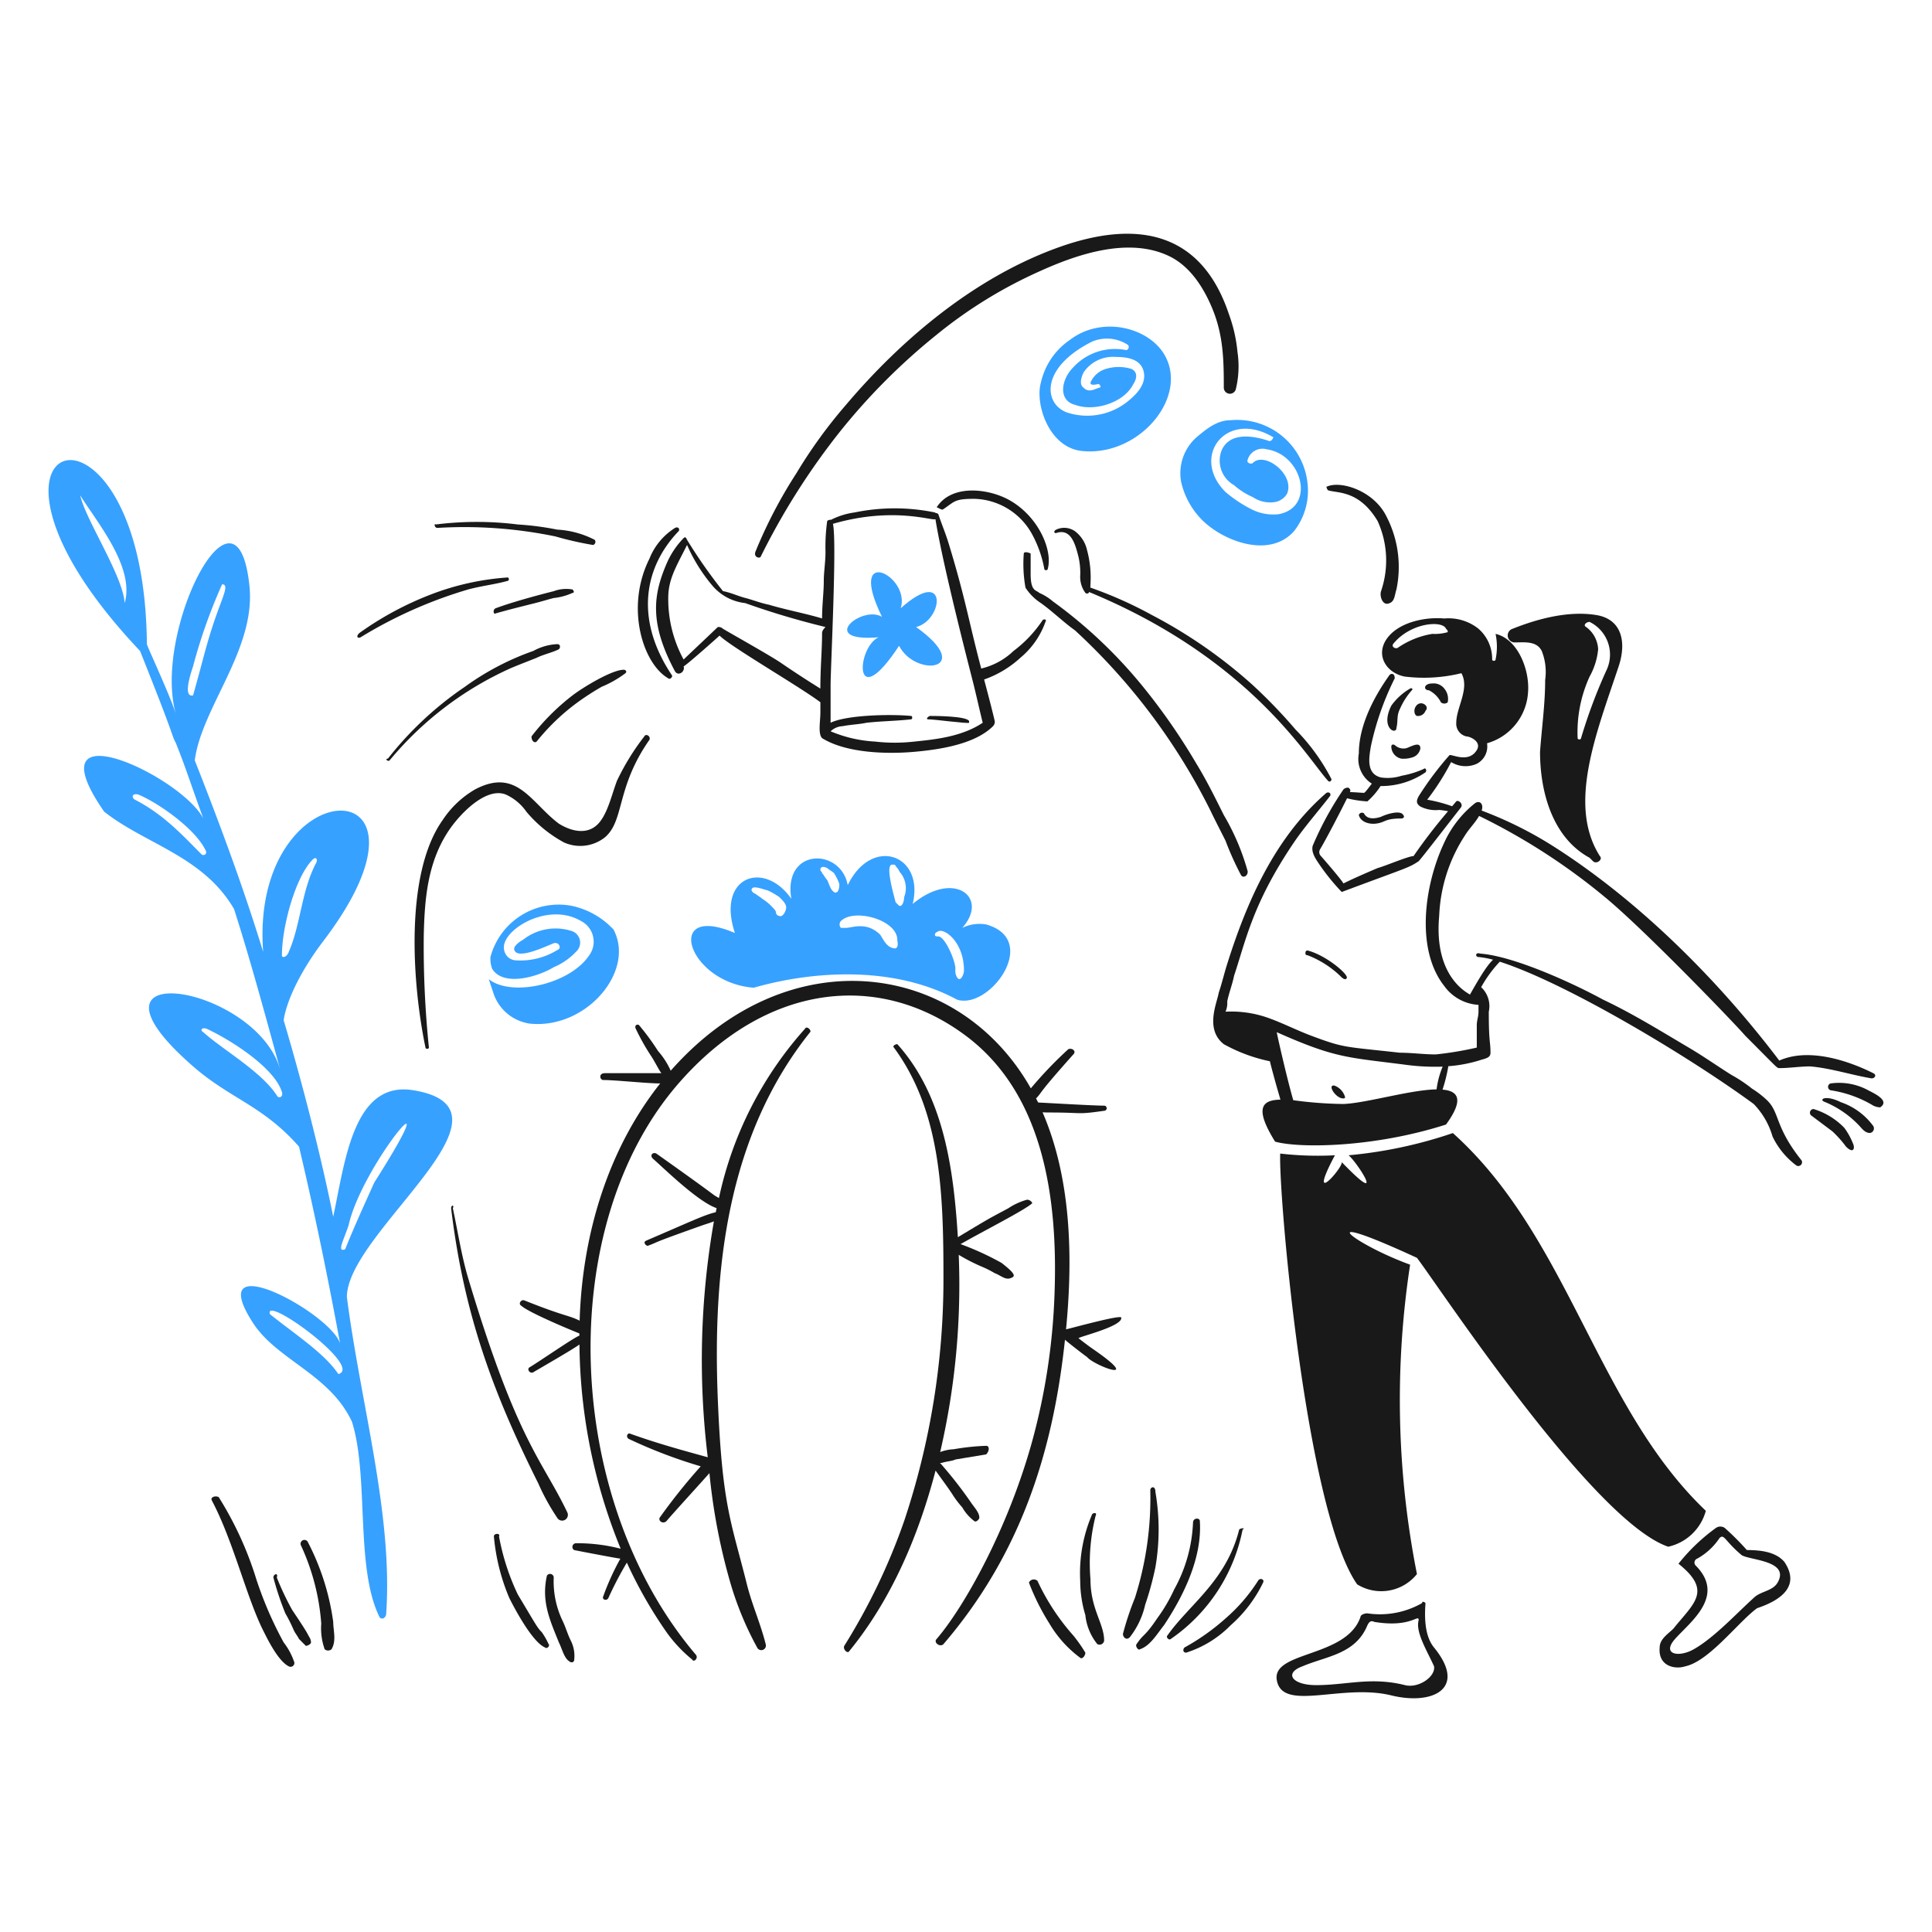<svg xmlns="http://www.w3.org/2000/svg" width="200" height="200" viewBox="0 0 200 200"><g class="nc-icon-wrapper"><g fill="#191919"><path d="M145.974 71.281a6.188 6.188 0 0 0-1.946 1.77c-1.169 2.338.531 3.066.531 2.3.177-.708 0-1.239.354-1.947a7.341 7.341 0 0 1 1.238-1.946c.162-.12-.03-.288-.177-.177z"></path><path d="M144.028 77.3a1.293 1.293 0 0 0 1.062 1.239 3.007 3.007 0 0 0 1.238-.177 1.176 1.176 0 0 0 .708-.885c0-.884-1.239 0-1.592 0a1.3 1.3 0 0 1-1.062-.354s-.354-.179-.354.177z"></path><path d="M147.921 71.458a2.789 2.789 0 0 1 1.239 1.242.537.537 0 0 0 .707 0 1.669 1.669 0 0 0-.353-1.416 1.384 1.384 0 0 0-1.239-.531c-.923-.003-.938.705-.354.705z"></path><path d="M134.119 75.528a54.467 54.467 0 0 0-4.424-4.6 50.608 50.608 0 0 0-10.44-7.255 41.986 41.986 0 0 0-6.389-2.847 2.9 2.9 0 0 0 .018-.338 10.9 10.9 0 0 0-.353-3.539A3.36 3.36 0 0 0 111.292 55a1.937 1.937 0 0 0-1.946-.177c-.357.175-.173.422 0 .353 1.512-.5 1.959 1.116 2.3 2.478a7.253 7.253 0 0 1 .177 1.946 2.785 2.785 0 0 0 .531 1.77.244.244 0 0 0 .353 0c.015-.029.021-.057.034-.085 16.58 6.85 22.467 17.024 24.74 19.55.177.176.354 0 .354-.177a21.111 21.111 0 0 0-3.716-5.13z"></path><path d="M135.357 98.886a10.164 10.164 0 0 1 3.362 2.123c.177.177.354.354.531.354a.173.173 0 0 0 .177-.177c0-.467-2.222-2.316-4.044-2.785a.188.188 0 0 0-.232.149c-.029.164-.04.336.206.336z"></path><path d="M140.666 84.376c.177.707 1.045.973 1.769.884 1.035-.127.846-.531 2.655-.531.177 0 .354-.177.177-.353-.282-.563-1.771-.088-2.3.176-.531.177-1.415.354-1.769-.353a.339.339 0 0 0-.532.177z"></path><path d="M105.983 57.3a13.743 13.743 0 0 0 .177 3.539 5.4 5.4 0 0 0 1.593 1.592c1.238.885 2.3 1.947 3.539 2.832a64.454 64.454 0 0 1 13.979 18.58c.511 1.071 1.062 2.123 1.593 3.185a31.2 31.2 0 0 0 1.592 3.539c.177.354.708.177.708-.354a24.168 24.168 0 0 0-2.477-5.839c-.885-1.77-1.754-3.549-2.832-5.309a64.256 64.256 0 0 0-5.662-8.14 49.255 49.255 0 0 0-9.2-8.67 5.642 5.642 0 0 0-1.416-.885c-.306-.306-.885-.115-.885-1.947V57.3c-.355-.175-.709-.175-.709 0z"></path><path d="M184.727 161.7c-.885-1.062-2.477-1.239-3.893-1.239a27.756 27.756 0 0 0-2.3-2.3.808.808 0 0 0-.885 0 19.412 19.412 0 0 0-3.893 3.716c3.539 2.832 1.592 4.07-.531 6.725-.531.531-1.416 1.061-1.416 1.946-.177 1.947 1.593 2.3 2.655 1.947 2.477-.531 5.485-4.6 7.432-6.017 2.123-.705 4.604-2.12 2.831-4.778zm-.708 2.123c-.51.9-1.769.885-2.477 1.593-1.77 1.592-4.057 4.092-6.194 5.308-1.583.9-3.362.531-1.946-1.062 1.572-1.769 5.279-4.453 2.123-7.609a.438.438 0 0 1 .177-.707 6.628 6.628 0 0 0 2.3-2.124c.488-.488.543.305 2.3 1.77.886.535 5.009.564 3.717 2.835z"></path><path d="M148.452 170.551c-.717-.878-1.062-2.3-.885-4.6-.177-.177-.354-.177-.354 0a8.79 8.79 0 0 1-5.662 1.062c-.354 0-.708.177-.708.354-1.416 4.247-9.174 3.534-8.671 6.547.561 3.357 6.729.333 11.856 1.593 4.251 1.043 7.92-.674 4.424-4.956zm-3.008 3.893c-3.539-.885-6.017 0-9.2 0-2.477 0-3.362-1.239-1.416-1.946 2.478-1.062 5.486-1.239 6.725-4.247.177-.354.354-.531.707-.354 3.837.639 4.6-.872 4.6-.177-.354 1.239.885 3.185 1.593 4.778.176 1.061-1.594 2.302-3.009 1.946z"></path><path d="M113.061 156.749a15.436 15.436 0 0 0-1.238 6.9 12.258 12.258 0 0 0 .531 3.539 5.749 5.749 0 0 0 1.238 3.008.48.48 0 0 0 .708-.354c0-1.788-1.416-3.256-1.416-6.37a20.106 20.106 0 0 1 .531-6.547c.177-.353-.177-.353-.354-.176z"></path><path d="M119.078 154.272a34.065 34.065 0 0 1-1.593 11.148 30.253 30.253 0 0 0-1.238 3.716c0 .353.353.707.707.353a8.4 8.4 0 0 0 1.593-3.362 31.767 31.767 0 0 0 1.062-3.893 23.018 23.018 0 0 0 0-7.786c0-.707-.531-.53-.531-.176z"></path><path d="M123.5 157.634a15.539 15.539 0 0 1-1.947 6.9 16.89 16.89 0 0 1-1.769 3.008c-1.267 1.9-1.388 1.551-2.124 2.654-.177.177.177.708.354.531 1.062-.354 1.77-1.592 2.477-2.477 2.072-3.108 3.967-7.039 3.716-10.794.002-.356-.707-.356-.707.178z"></path><path d="M128.279 158.341c-1.33 5.321-5.184 7.761-7.432 10.971-.177.177.177.531.354.354a17.924 17.924 0 0 0 7.432-11.325c.354-.177-.177-.177-.354 0z"></path><path d="M130.226 163.65a17.784 17.784 0 0 1-3.362 3.893 23.185 23.185 0 0 1-4.247 3.008c-.177.177-.177.531.177.531a11.209 11.209 0 0 0 4.6-2.831 13.983 13.983 0 0 0 3.363-4.424c.177-.354-.357-.527-.531-.177z"></path><path d="M106.514 163.827a23.784 23.784 0 0 0 2.124 4.247 11.944 11.944 0 0 0 3.185 3.539c.177.177.531-.177.531-.531a15.31 15.31 0 0 0-1.239-1.77 23.146 23.146 0 0 1-3.716-5.662.559.559 0 0 0-.885.177z"></path><path d="M51.128 159.049a21.051 21.051 0 0 0 1.593 6.371c.622 1.245 2.434 4.618 3.716 5.131.177.177.531-.177.354-.354a7.638 7.638 0 0 0-.708-1.238c-.474-.474-.532-.65-2.477-3.893a23.924 23.924 0 0 1-1.947-6.017c.177-.349-.531-.349-.531 0z"></path><path d="M56.614 163.119c-.595 2.676.317 4.6 1.238 6.9.354.708.531 1.593 1.062 1.947.177.177.531.177.531-.177a3.5 3.5 0 0 0-.354-1.947c-.354-.707-.531-1.415-.885-2.123a9.443 9.443 0 0 1-.884-4.424.38.38 0 0 0-.708-.176z"></path><path d="M21.931 155.333c2.209 4.161 3.576 9.983 5.309 13.449.508 1.017 1.573 3.175 2.654 3.716a.391.391 0 0 0 .531-.531 6.869 6.869 0 0 0-1.062-1.947 38.67 38.67 0 0 1-2.831-6.547 35.726 35.726 0 0 0-3.893-8.494c-.354-.179-.893.005-.708.354z"></path><path d="M28.3 163.3a30.488 30.488 0 0 0 1.239 3.716 16.447 16.447 0 0 1 .885 1.77c.177.353.354.53.531.884l.707.708c.177 0 .531-.177.531-.354 0-.354-.177-.531-.354-.884-.212-.425-1.222-1.923-1.592-2.478a28.867 28.867 0 0 1-1.593-3.362c.178-.535-.354-.358-.354 0z"></path><path d="M31.133 159.934a23.287 23.287 0 0 1 2.123 8.14 6.447 6.447 0 0 0 .354 2.654.538.538 0 0 0 .708 0c.531-.885.177-1.946.177-2.831a25.306 25.306 0 0 0-2.655-8.317.4.4 0 0 0-.707.354z"></path><path d="M103.683 130.737a29.309 29.309 0 0 0-4.247-1.947c2.406-1.374 6.764-3.578 7.432-4.246a.655.655 0 0 0-.531-.354 6.561 6.561 0 0 0-1.946.884c-2.187 1.178-1.505.762-5.233 3-.444-7.16-1.486-14.671-6.269-19.986-.177 0-.531.177-.354.354 4.888 6.634 5.132 15.077 5.132 23.888a78.992 78.992 0 0 1-4.07 25.128 64.039 64.039 0 0 1-6.197 12.916c-.177.354.354.885.531.531 4.364-5.349 7.156-11.93 8.919-18.673.566.8 1.132 1.544 1.7 2.393a9.818 9.818 0 0 0 1.062 1.416 4.771 4.771 0 0 0 1.239 1.416c.177.177.531-.177.531-.354 0-.531-.531-1.062-.885-1.593a43.38 43.38 0 0 0-3.185-4.07h.177c.53-.177 1.061-.177 1.415-.353l3.185-.531c.354-.354.354-.885 0-.885a24.188 24.188 0 0 0-3.362.354 4.553 4.553 0 0 0-1.4.291 76.543 76.543 0 0 0 1.92-20.415 19.953 19.953 0 0 0 2.311 1.19 10.51 10.51 0 0 1 1.416.708c.531.177 1.062.707 1.593.53s.708-.353-.884-1.592z"></path><path d="M83.864 106.848c.177-.177-.353-.707-.53-.354a38.225 38.225 0 0 0-8.908 17.525c-.979-.562.745.516-6.487-4.607-.354-.177-.708.177-.354.531.955.818 4.636 4.463 6.6 5.123l-.089.422c-1.159.266-2.56.951-7.219 2.949-.354.176 0 .53.177.53 1.416-.53-.039-.105 5.662-2.123.351-.124.782-.245 1.188-.412a83 83 0 0 0-.638 24.424c-1.7-.477-4.925-1.323-7.982-2.424-.354-.177-.531.354-.177.531a51.212 51.212 0 0 0 7.432 2.831 60.8 60.8 0 0 0-4.246 5.309c-.177.354.353.708.707.354.628-.754 3.031-3.371 4.441-4.959a62.374 62.374 0 0 0 2.107 11.152 33.26 33.26 0 0 0 2.831 6.9.477.477 0 0 0 .884-.354c-.53-2.123-1.415-4.07-1.946-6.193-1.63-6.519-2.559-8.109-3.008-19.111-.554-13.556.997-27.346 9.555-38.044z"></path><path d="M116.07 136.4c0-.329-4.872 1.017-5.714 1.213.727-7.5.532-15.615-2.43-22.469.3.02.574.021.712.021 3.618 0 2.726.243 5.662-.177a.265.265 0 1 0 0-.531c-1.031 0-5.243-.244-6.831-.327-.068-.141-.144-.279-.215-.42.736-.775-.044-.187 3.861-4.561.354-.354-.177-.708-.531-.531a41.974 41.974 0 0 0-3.873 4.048c-7.506-13.258-25.121-15.63-37.28-1.826a8.028 8.028 0 0 0-1.315-2.045 25.214 25.214 0 0 0-1.947-2.654c-.177-.178-.531 0-.354.353a22.833 22.833 0 0 0 1.593 2.832c.354.531.885 1.592 1.062 1.769h-5.84c-.708 0-.531.708-.177.708 1.253 0 4.531.354 5.889.354-5.449 6.872-8.071 15.724-8.338 24.56-1.178-.593-1.486-.405-5.691-2.087-.354-.177-.707.354-.354.531.628.627 4.725 2.364 6.019 2.875v.235c-.385.069-4.073 2.622-5.136 3.26-.354.177 0 .708.354.531.81-.486 3.986-2.3 4.79-2.879a57.029 57.029 0 0 0 4.267 21.141 17.742 17.742 0 0 0-4.633-.567.38.38 0 0 0-.177.708c.885.177 4.6.885 4.778.885a26 26 0 0 0-1.77 3.893c-.177.353.354.531.531.177a36.224 36.224 0 0 1 1.91-3.657 45.508 45.508 0 0 0 4.106 7.2 14.487 14.487 0 0 0 2.655 2.831c.177.354.707-.177.354-.531-13.669-16.122-14.662-44.276-1.77-59.1 8.994-10.343 20.682-11.7 29.728-4.955 8.2 6.115 9.543 17.164 9.2 26.72a66.351 66.351 0 0 1-2.3 15.218c-2.508 9.114-7.039 17.178-9.909 20.526-.354.354.354.885.708.531 7.9-9.215 11.33-19.708 12.581-31.515.264.252 1.979 1.585 2.283 1.787.707.885 6.072 2.928.53-.884-.525-.362-1.415-1.062-1.415-1.062.18-.183 4.603-1.245 4.427-2.129z"></path></g><path d="M42.811 112.865c-6.2-1.033-7.078 7.255-8.316 13.094-1.239-6.193-3.185-13.8-5.132-20.349.354-2.3 2.009-5.437 4.07-8.14 14.058-18.435-7.609-18.049-6.193 1.062-1.947-6.371-4.424-13.095-7.078-19.819.707-5.485 6.339-11.5 5.662-18.049-1.3-12.558-10.086 4.778-7.609 13.271-.531-1.769-3.006-7.078-3.008-7.255-.265-28.67-22.3-22.119-.708.708 3.959 9.9 3.11 8.343 3.716 9.556 1.062 2.654 1.416 3.892 2.831 7.785-2.3-4.423-17.872-11.678-10.263-.707 4.247 3.362 10.263 4.6 13.448 10.086 1.593 4.955 3.186 10.794 4.778 16.633-2.477-8.847-22.35-11.971-9.024-.354 3.877 3.381 7.255 4.07 10.971 8.317 1.592 6.724 3.008 13.625 4.247 20.35-1.062-3.185-14.288-10.293-9.025-2.124 2.5 3.879 7.963 5.309 10.263 10.263 1.77 5.663.318 15.059 2.831 20.173.175.355.708.177.708-.354.708-10.263-2.654-21.765-4.07-32.736 0-6.724 18.925-19.408 6.901-21.411zM8.306 51.285c1.769 2.832 5.662 7.432 4.6 11.148-.176-2.833-4.069-8.67-4.6-11.148zm12.563 37.16c-1.946-1.946-3.874-4.1-6.9-5.662-.352-.181-.354-.708.354-.531 2.124.885 5.84 3.539 6.9 5.663.354.53-.177.707-.354.53zm-.884-19.464a55.817 55.817 0 0 1 3.008-8.494c.708 0 .168 1.058-.531 3.008-1.076 3-1.416 4.778-2.477 8.494-.885.177-.531-1.416 0-3.008zm18.757 53.439c-.708 1.593-1.947 4.247-3.009 6.9-.884.354-.177-.884.354-2.477 1.413-6.369 10.971-17.517 2.655-4.423zM21.4 106.5c2.655 1.238 7.025 4.085 7.786 6.547.166.534-.354.708-.531.354-1.592-2.478-5.662-4.778-7.609-6.548-.354-.182-.177-.535.354-.353zm7.786-7.609c0-3.009 1.416-8.14 3.185-9.91.354-.354.54 0 .354.354-1.523 2.869-1.592 6.37-2.831 9.2-.177.528-.708.704-.708.351zm-1.239 37.159c-.707-2.123 9.733 5.486 7.079 6.194-1.416-2.129-4.426-4.075-7.079-6.199z" fill="#37a1ff"></path><path d="M137.481 50.755c.97.323 3.195-.042 5.131 3.185a9.835 9.835 0 0 1 .354 7.255c-.177.531.177 1.592.885 1.238.531-.176.531-.884.708-1.415a11.377 11.377 0 0 0-1.062-7.609c-1.318-2.636-4.777-3.716-6.193-3.008-.004-.177-.004.177.177.354z" fill="#191919"></path><path d="M78.733 57.656a72.635 72.635 0 0 1 8.316-13.095 64.93 64.93 0 0 1 9.91-9.909 47.512 47.512 0 0 1 10.617-6.547c3.893-1.77 9.235-3.611 13.448-1.593 2.141 1.026 3.529 3.19 4.424 5.309 1.2 2.831 1.239 5.435 1.239 8.317a.633.633 0 0 0 1.238.176 10.012 10.012 0 0 0 .177-3.892 15.484 15.484 0 0 0-.884-3.893c-2.813-8.439-9.36-9.907-17.7-6.9-8.533 3.077-16.1 9.379-21.942 16.28a50.716 50.716 0 0 0-5.131 7.078 48.871 48.871 0 0 0-4.247 8.14c-.183.525.358.706.535.529z" fill="#191919"></path><path d="M46.7 125.074c1.315 10.958 4.338 19.116 9.025 28.49a22.788 22.788 0 0 0 1.946 3.539.594.594 0 0 0 1.062-.531c-2.606-5.463-5.166-7.234-10.263-24.243-.691-2.305-1.062-4.777-1.593-7.255.181-.353-.177-.353-.177 0z" fill="#191919"></path><path d="M44.4 108.441a102.353 102.353 0 0 1-.531-11.679c.089-3.719.4-7.4 2.477-10.617 1.2-1.861 3.959-4.716 6.017-3.893a5.2 5.2 0 0 1 2.123 1.77 13.425 13.425 0 0 0 3.893 3.185 4.111 4.111 0 0 0 4.247-.531c2.036-1.745 1.137-5.138 4.6-10.086.177-.354-.354-.708-.531-.354a24.74 24.74 0 0 0-2.831 4.6c-.531 1.416-.913 3.163-1.77 4.247-1.1 1.388-2.831 1.062-4.247.177-2.9-2.173-4.327-5.83-8.67-3.539a10.045 10.045 0 0 0-3.362 3.185c-3.931 5.536-3.156 16.882-1.77 23.535.005.177.355.177.355 0z" fill="#191919"></path><path d="M176.587 156.4c-11.325-10.794-14.156-28.312-26.189-39.106a46.406 46.406 0 0 1-10.794 2.3c.885.708 4.07 5.662-.708.708.177.531-3.716 4.954-.707-.708a33.914 33.914 0 0 1-5.663-.177c-.177 4.247 2.654 36.983 7.963 44.592a4.74 4.74 0 0 0 6.193-1.062 92.708 92.708 0 0 1-.708-32.028c-5.839-2.124-10.794-6.016.708-.708 2.3 3.008 18.226 27.251 26.012 29.905a5.2 5.2 0 0 0 3.893-3.716z" fill="#191919"></path><path d="M154.822 65.619a6.553 6.553 0 0 1 0 2.654c0 .177-.354.177-.354 0a4.145 4.145 0 0 0-1.415-3.185 4.973 4.973 0 0 0-3.54-1.062c-1.946-.177-4.589.362-5.839 1.947-1.4 1.779-.177 3.716 1.77 4.069a16.3 16.3 0 0 0 5.839-.353c.885 1.592-.531 3.539-.531 5.131a1.346 1.346 0 0 0 1.062 1.416c.354 0 1.6.535 1.062 1.415-.872 1.424-2.655.354-2.832.531a32.927 32.927 0 0 0-3.185 4.247c-.177.354-.354.708.177 1.062a3.5 3.5 0 0 0 1.947.354 7.77 7.77 0 0 1 .919.133 56.347 56.347 0 0 0-3.574 4.644c-.531 0-3.008 1.062-3.716 1.239-1.238.531-2.477 1.062-3.539 1.593-.148-.3-1.662-2.083-2.357-2.863a.568.568 0 0 1-.063-.671c.614-1.02 2.119-3.912 2.792-5.283a11.03 11.03 0 0 0 2.106.323 7.508 7.508 0 0 0 1.365-1.587 8.084 8.084 0 0 0 4.651-1.421c.177-.177 0-.531-.177-.354a9.691 9.691 0 0 1-2.3.708 4.71 4.71 0 0 1-2.124.177c-1.588-.375-1.226-2.122-1.061-3.186a29.385 29.385 0 0 1 2.477-7.078c0-.53-.354-.53-.531-.354-1.656 2.32-3.185 5.266-3.185 8.14a3.025 3.025 0 0 0 1.345 3.117c-.348.445-.708.953-.814.953-.219 0-.913-.067-1.452-.077.1-.228.011-.3-.141-.454a.65.65 0 0 0-.531.177 33.361 33.361 0 0 0-3.185 5.84c-.177.707.354 1.415.708 1.946a22.325 22.325 0 0 0 2.3 2.831c6.79-2.545 6.886-2.466 7.963-3.185.309-.309 3.451-4.394 4.361-5.544.31-.392-.27-.847-.468-.649-.031.031-.191.22-.427.505a15.1 15.1 0 0 0-2.581-.682 25.156 25.156 0 0 0 2.477-3.893 2.838 2.838 0 0 0 2.655.177 2.019 2.019 0 0 0 1.061-2.124 5.851 5.851 0 0 0 4.247-5.308c.177-2.3-1.062-5.485-3.362-6.016zm-6.547 0a8.765 8.765 0 0 0-3.539 1.415c-.177.177-.708 0-.531-.354 1.794-2.243 5.127-2.488 5.485-1.592.177.177.177.177.177.354a4.894 4.894 0 0 1-1.592.177z" fill="#191919"></path><path d="M167.563 68.981c.836-2.51.33-4.874-2.3-5.309-2.842-.469-6.016.354-8.67 1.416a.723.723 0 0 0 .177 1.415c1.061 0 2.3-.177 2.831.885a5.9 5.9 0 0 1 .354 3.008c0 2.478-.354 4.955-.531 7.432 0 4.07 1.238 8.848 5.131 10.971l.354.354c.354.354 1.062-.177.708-.531-3.368-5.291-.376-12.675 1.946-19.641zm-3.893 7.432c0 .177-.354.177-.354 0a13.86 13.86 0 0 1 1.238-6.371 7.169 7.169 0 0 0 .885-2.831 3.026 3.026 0 0 0-1.238-2.3c-.354-.177 0-.531.353-.531a3.765 3.765 0 0 1 1.77 4.955 53.968 53.968 0 0 0-2.654 7.078z" fill="#191919"></path><path d="M97.667 52.7c1.181-.788 1.117-1.062 3.185-1.062a7.017 7.017 0 0 1 6.016 3.716 12.02 12.02 0 0 1 1.239 3.539c0 .177.354.177.354 0 .532-1.862-.892-5.345-3.893-7.078-2.129-1.229-6.017-1.769-7.609.708.177.001.531.355.708.177z" fill="#191919"></path><path d="M45.289 54.648a46.509 46.509 0 0 1 12.209.884 35.085 35.085 0 0 0 3.893.885.339.339 0 0 0 .177-.531 9.623 9.623 0 0 0-3.893-1.061 29.806 29.806 0 0 0-4.069-.531 34.1 34.1 0 0 0-8.494 0c-.177-.177-.177.354.177.354z" fill="#191919"></path><path d="M37.326 65.973a46.433 46.433 0 0 1 11.148-4.955c1.409-.378 2.831-.531 4.07-.885.177 0 .177-.354 0-.354a27.284 27.284 0 0 0-7.963 1.77 33.122 33.122 0 0 0-7.255 3.893c-.526.358-.354.707 0 .531z" fill="#191919"></path><path d="M51.305 63.5c1.239-.354 2.654-.708 4.07-1.062.708-.176 1.239-.353 1.947-.53a6.275 6.275 0 0 0 1.946-.531c.177 0 .177-.177 0-.354a3.675 3.675 0 0 0-1.946.177c-1.519.379-4.3 1.125-6.017 1.769-.354.172-.177.703 0 .531z" fill="#191919"></path><path d="M40.334 78.713A34.714 34.714 0 0 1 52.9 69.158c.878-.371 1.769-.708 2.654-1.062.708-.354 1.593-.531 2.3-.885.177-.177.177-.531-.177-.531a5.761 5.761 0 0 0-2.477.708 27.6 27.6 0 0 0-7.08 3.712 35.25 35.25 0 0 0-7.963 7.432c-.357.004 0 .358.177.181z" fill="#191919"></path><path d="M55.552 76.767A22.322 22.322 0 0 1 59.8 72.7a27.914 27.914 0 0 1 2.476-1.6 11.285 11.285 0 0 0 2.478-1.416c.176-.176 0-.353-.177-.353-1.236 0-4.229 1.829-5.309 2.654a23.329 23.329 0 0 0-4.247 4.247c0 .535.354.712.531.535z" fill="#191919"></path><path d="M94.835 64.911c2.832-.708 3.362-6.37-1.592-1.947 1.057-3.364-5.663-6.724-1.943.885-2.123-1.239-6.724 2.654-.354 2.124-2.3 1.061-2.654 8.139 2.124.884 1.765 3.362 7.959 2.478 1.765-1.946z" fill="#37a1ff"></path><path d="M146.505 73.228c-.177.353-.064.817.177.884a.823.823 0 0 0 .885-.531c.507-.507-.611-1.255-1.062-.353z" fill="#191919"></path><path d="M102.09 95.7a4.068 4.068 0 0 0-2.477.354c2.831-3.185-.885-6.016-5.132-2.477 1.239-5.132-4.246-7.078-6.724-1.946-.708-3.893-6.724-3.893-5.839 1.415-2.831-4.07-7.786-2.3-5.84 3.539-7.432-3.185-4.954 5.132 1.947 5.663 6.193-1.77 14.51-2.3 21.057 1.238 3.362 1.062 8.671-6.193 3.008-7.786zm-2.3 4.778c0 .354-.354 1.239-.708.708a1.326 1.326 0 0 1-.177-.885c0-.88-1.094-3.362-1.769-3.362-.177 0-.354 0-.354-.177s.105-.227.354-.354c.652-.331 2.654 1.118 2.654 4.07zm-20.88-7.432c-.177-.177-.531-.354-.708-.531-.177 0-.531-.354-.354-.531.177-.353 1.416.177 1.593.177a7.726 7.726 0 0 1 1.238.708c.354.354.708.708.708 1.062s-.354 1.062-.708.885a.381.381 0 0 1-.354-.354c0-.177-.177-.354-.354-.531a4.689 4.689 0 0 0-1.061-.885zm8.139 3.008a.537.537 0 0 1 0-.707c1.358-1.358 5.84-.13 5.84 1.946 0 .177.177.708-.177.885-.885 0-1.239-.885-1.593-1.416-1.4-1.4-2.934-.708-3.539-.708zm6.017-2.3l-.354-.354c-.22-.879-1.1-3.893-.354-3.893h.177c.177 0 .177.177.354.354s.177.354.354.531a2.535 2.535 0 0 1 .354 2.477c.003.354-.177 1.062-.531.885zm-6.194-2.3a1.331 1.331 0 0 1-.176.884c-.177 0-.177.177-.354 0-.354-.177-.531-.884-.708-1.238-.177-.177-.354-.531-.531-.708 0-.177-.177-.177-.177-.354 0-.354.354-.354.708-.177.177.177.531.354.708.531a5.832 5.832 0 0 1 .53 1.062z" fill="#37a1ff"></path><path d="M135.357 50.047A7.325 7.325 0 0 0 127.4 43.5c-1.416 0-2.478.884-3.54 1.769a4.98 4.98 0 0 0-1.592 4.6 8.1 8.1 0 0 0 2.477 4.247c2.339 2.08 6.781 3.591 9.2.884a6.756 6.756 0 0 0 1.412-4.953zm-4.07-4.424c-1.592-.531-3.892-.885-4.777.885a2.916 2.916 0 0 0 1.238 3.716 7.281 7.281 0 0 0 1.947 1.238 3.19 3.19 0 0 0 2.123.531 1.806 1.806 0 0 0 1.416-.884c.842-1.966-2.308-4.417-3.539-3.186-.177.177-.708 0-.531-.353a1.6 1.6 0 0 1 1.946-1.062c3.72.531 5.114 6.014 1.239 6.724a4.951 4.951 0 0 1-2.831-.531 13.875 13.875 0 0 1-2.654-1.769c-3.674-3.674.091-8.581 4.954-5.663 0 0-.177.531-.531.354z" fill="#37a1ff"></path><path d="M59.091 93.754a7.311 7.311 0 0 0-8.317 5.309 3.01 3.01 0 0 0 .177 1.238c1.239 1.947 4.955.708 6.371-.177a6.752 6.752 0 0 0 2.3-1.592 1.265 1.265 0 0 0-.354-2.124 5.426 5.426 0 0 0-5.132.885c-.354.177-1.061.708-.884 1.062.354 1.061 3.539-.531 4.07-.708s.884.531.353.708a7.251 7.251 0 0 1-4.246 1.061 1.292 1.292 0 0 1-1.239-1.061c-.488-1.951 4.45-5.092 7.963-3.008a2.4 2.4 0 0 1 1.061 3.185c-1.758 3.266-8.179 4.781-10.617 2.831l.531 1.592a4.66 4.66 0 0 0 3.716 3.009c5.794.611 10.959-5.386 8.671-9.733a8.218 8.218 0 0 0-4.424-2.477z" fill="#37a1ff"></path><path d="M110.761 35.183a7.263 7.263 0 0 0-3.008 4.424c-.627 2.194.809 6.715 4.247 7.078 5.776.609 10.924-5.34 8.67-9.733-1.547-3.016-6.521-4.352-9.909-1.769zm6.016.531a.339.339 0 0 1-.177.531 5.87 5.87 0 0 0-5.485 1.769c-1.306 1.306-1.58 3.454.177 3.893 1.992.747 5.066-.222 6.016-2.123.354-.531.531-1.239-.177-1.593a4.521 4.521 0 0 0-2.654 0 2.512 2.512 0 0 0-1.593 1.416c0 .354.531.177.708.177.177-.177.531.354.177.354-.531.176-1.061.53-1.592 0-.531-.354-.177-1.239 0-1.593a3.676 3.676 0 0 1 3.362-1.593c1.061 0 2.477.177 2.831 1.416s-.55 2.278-1.416 3.008a6.688 6.688 0 0 1-6.193 1.416c-2.7-.674-3.318-4.623 2.3-7.432a3.949 3.949 0 0 1 3.716.354z" fill="#37a1ff"></path><path d="M70.239 55c.173-.18 0-.53-.354-.353a6.643 6.643 0 0 0-2.654 3.185c-2.537 5.073-.661 10.9 1.946 12.386.177.177.531-.177.354-.354-3.817-5.725-2.879-11.116.708-14.864z" fill="#191919"></path><path d="M107.93 64.2a12.9 12.9 0 0 1-3.008 3.185 7.226 7.226 0 0 1-3.346 1.821c-1.3-4.911-1.622-7.216-3.378-12.969-.327-1.07-.708-1.946-1.062-3.008-.1-.1-.188-.132-.256-.1a.308.308 0 0 0-.1-.08 20.589 20.589 0 0 0-8.317 0 7.657 7.657 0 0 0-2.445.765.458.458 0 0 0-.386.12 19.226 19.226 0 0 0-.177 3.185c0 1.062-.177 2.123-.177 3.008 0 1.239-.177 2.477-.177 3.893-1.769-.531-3.716-.885-5.486-1.416-.884-.177-1.769-.53-2.477-.708s-1.416-.53-2.3-.707a52.824 52.824 0 0 1-3.716-5.309c-.1-.213-.177-.354-.354-.177A8.715 8.715 0 0 0 69 58.364c-1.359 3.172-1.822 6.12.885 11.148.354.53 1.062 0 .885-.531.354-.177 3.539-3.008 3.716-3.185 1.154 1.153 8.24 5.251 10.44 6.9v1.061c0 .876-.264 2.213.177 2.655 2.454 1.533 6.616 1.676 9.556 1.415 2.558-.227 6.254-.769 8.139-2.654a.65.65 0 0 0 .177-.531c-.337-1.433-.719-2.865-1.1-4.3a10.836 10.836 0 0 0 3.755-2.25 8.537 8.537 0 0 0 2.655-3.893.245.245 0 0 0-.355.001zM85.1 65.619c0 1.677-.177 3.48-.177 5.662a110.956 110.956 0 0 1-4.07-2.654c-1.05-.725-5.132-3.008-6.016-3.539a.65.65 0 0 0-.531-.177c-.177.177-3.362 3.185-3.539 3.362a13.088 13.088 0 0 1-1.59-6.373c0-1.957.838-3.269 1.947-5.485a17.225 17.225 0 0 0 2.654 4.247 5.194 5.194 0 0 0 3.362 1.769 82.282 82.282 0 0 0 8.317 2.478c-.357.356-.357.533-.357.71zm9.556 11.148a17.879 17.879 0 0 1-4.071 0 13.7 13.7 0 0 1-4.6-1.062 1.91 1.91 0 0 1 1.238-.531C88.111 75 88.819 75 89.7 74.82c1.592-.177 3.008-.177 4.6-.354.177 0 .177-.354 0-.354-2.348-.213-6.774-.064-8.317.708v-3.893c0-1.793.672-14.965.241-16.7 6.243-1.815 10.339-.266 10.611-.485.725 4.477 3.038 13.547 3.835 16.653.362 1.414.708 3.008 1.061 4.424-2.118 1.417-4.777 1.716-7.072 1.948z" fill="#191919"></path><path d="M96.074 74.466c.725 0 4.02.467 4.247.354v-.177c-.261-.521-3.558-.531-4.07-.531-.351.177-.351.354-.177.354z" fill="#191919"></path><path d="M189.505 112.865a12.017 12.017 0 0 1 4.423 1.592 1.764 1.764 0 0 0 .708.177c1.062-.708-.677-1.465-1.238-1.769a6.32 6.32 0 0 0-3.893-.708.369.369 0 0 0 0 .708z" fill="#191919"></path><path d="M188.974 114.1a10.3 10.3 0 0 1 3.539 2.478c.177.177.531.708 1.062.708a.48.48 0 0 0 .353-.708 6.927 6.927 0 0 0-3.362-2.478c-1.653-.823-2.397-.245-1.592 0z" fill="#191919"></path><path d="M187.558 115.519l2.124 1.593a11.444 11.444 0 0 1 1.418 1.588c.794.794.953.137.708-.354a7.169 7.169 0 0 0-.885-1.592 7.4 7.4 0 0 0-3.185-1.947.38.38 0 0 0-.18.712z" fill="#191919"></path><path d="M193.929 111.1c-2.779-1.389-6.764-2.635-9.739-1.31-6.349-8.387-14.494-16.48-23.175-22.047a40.122 40.122 0 0 0-7.637-3.833c.238-.668-.189-1.095-.679-.768a11.1 11.1 0 0 0-3.186 4.07c-2.105 4.461-2.976 11.1 0 14.864a4.692 4.692 0 0 0 3.54 1.946v.708c0 .531-.177.885-.177 1.416v2.3a35.459 35.459 0 0 1-4.247.708c-1.239 0-2.478-.177-3.716-.177-5.826-.648-5.731-.469-9.2-1.77-1.415-.531-2.827-1.249-4.247-1.769a11.385 11.385 0 0 0-4.6-.708 2.245 2.245 0 0 0 .177-1.062c.177-.885.531-1.769.707-2.654 1.22-3.658 1.928-7.5 6.194-13.8 1.073-1.585 2.477-3.185 3.716-4.778.177-.177 0-.531-.354-.354-5.309 4.6-8.21 11.181-10.263 17.695-.337 1.068-.531 1.947-.885 3.008-.177 1.062-1.449 3.758.531 5.309a16.857 16.857 0 0 0 4.777 1.77c0 .116.616 2.385 1.086 3.97-1.931.039-2.719.865-.555 4.346 2.432.695 10.175.648 17.695-1.769 1.877-2.571 1.292-3.473-.362-3.614a16.158 16.158 0 0 0 .6-2.424 14.559 14.559 0 0 0 3.481-.686c.707-.177.884-.354.884-.708 0-1.229-.177-.958-.177-4.247a2.678 2.678 0 0 0-.79-2.539 13.116 13.116 0 0 1 1.929-2.639c6.969 2.243 19.679 9.886 26.289 14.733a8.023 8.023 0 0 1 1.946 3.362 8.1 8.1 0 0 0 2.478 3.009.391.391 0 0 0 .53-.531c-2.772-3.466-2.243-4.9-3.539-6.194a9.726 9.726 0 0 0-1.592-1.238 14.812 14.812 0 0 0-2.123-1.416c-1.416-.885-2.855-1.906-4.424-2.831-2.876-1.7-5.84-3.539-8.848-4.955-3.094-1.688-9.209-4.506-12.74-4.777-.531-.177-.531.354-.177.354a9.01 9.01 0 0 1 1.5.278c-.338.351-.791.767-2.388 3.614-.146-.146-3.767-1.737-3.185-8.139a16.389 16.389 0 0 1 2.654-8.317c.421-.7 1.053-1.3 1.478-2.042a65.012 65.012 0 0 1 13.032 8.412c4.078 3.353 13.625 13.272 14.51 14.333 3.376 3.376 3.274 3.362 3.539 3.362 1.062 0 2.124-.177 3.185-.177 2.124.177 4.247.885 6.371 1.239.352-.007.529-.361.176-.533zm-45.216 1.673c-2.695.036-7.255 1.419-9.64 1.512a41.655 41.655 0 0 1-5.194-.392c-.627-2.142-1.707-6.885-1.707-7.04 6.093 2.709 7.287 2.589 13.272 3.363a22.626 22.626 0 0 0 3.9.2 9.082 9.082 0 0 0-.631 2.352z" fill="#191919"></path><path d="M138.13 112.378c-.8-.116.234 1.466 1.015 1.321.066-.013.1-.042.09-.147a1.776 1.776 0 0 0-1.105-1.174z" fill="#191919"></path></g></svg>